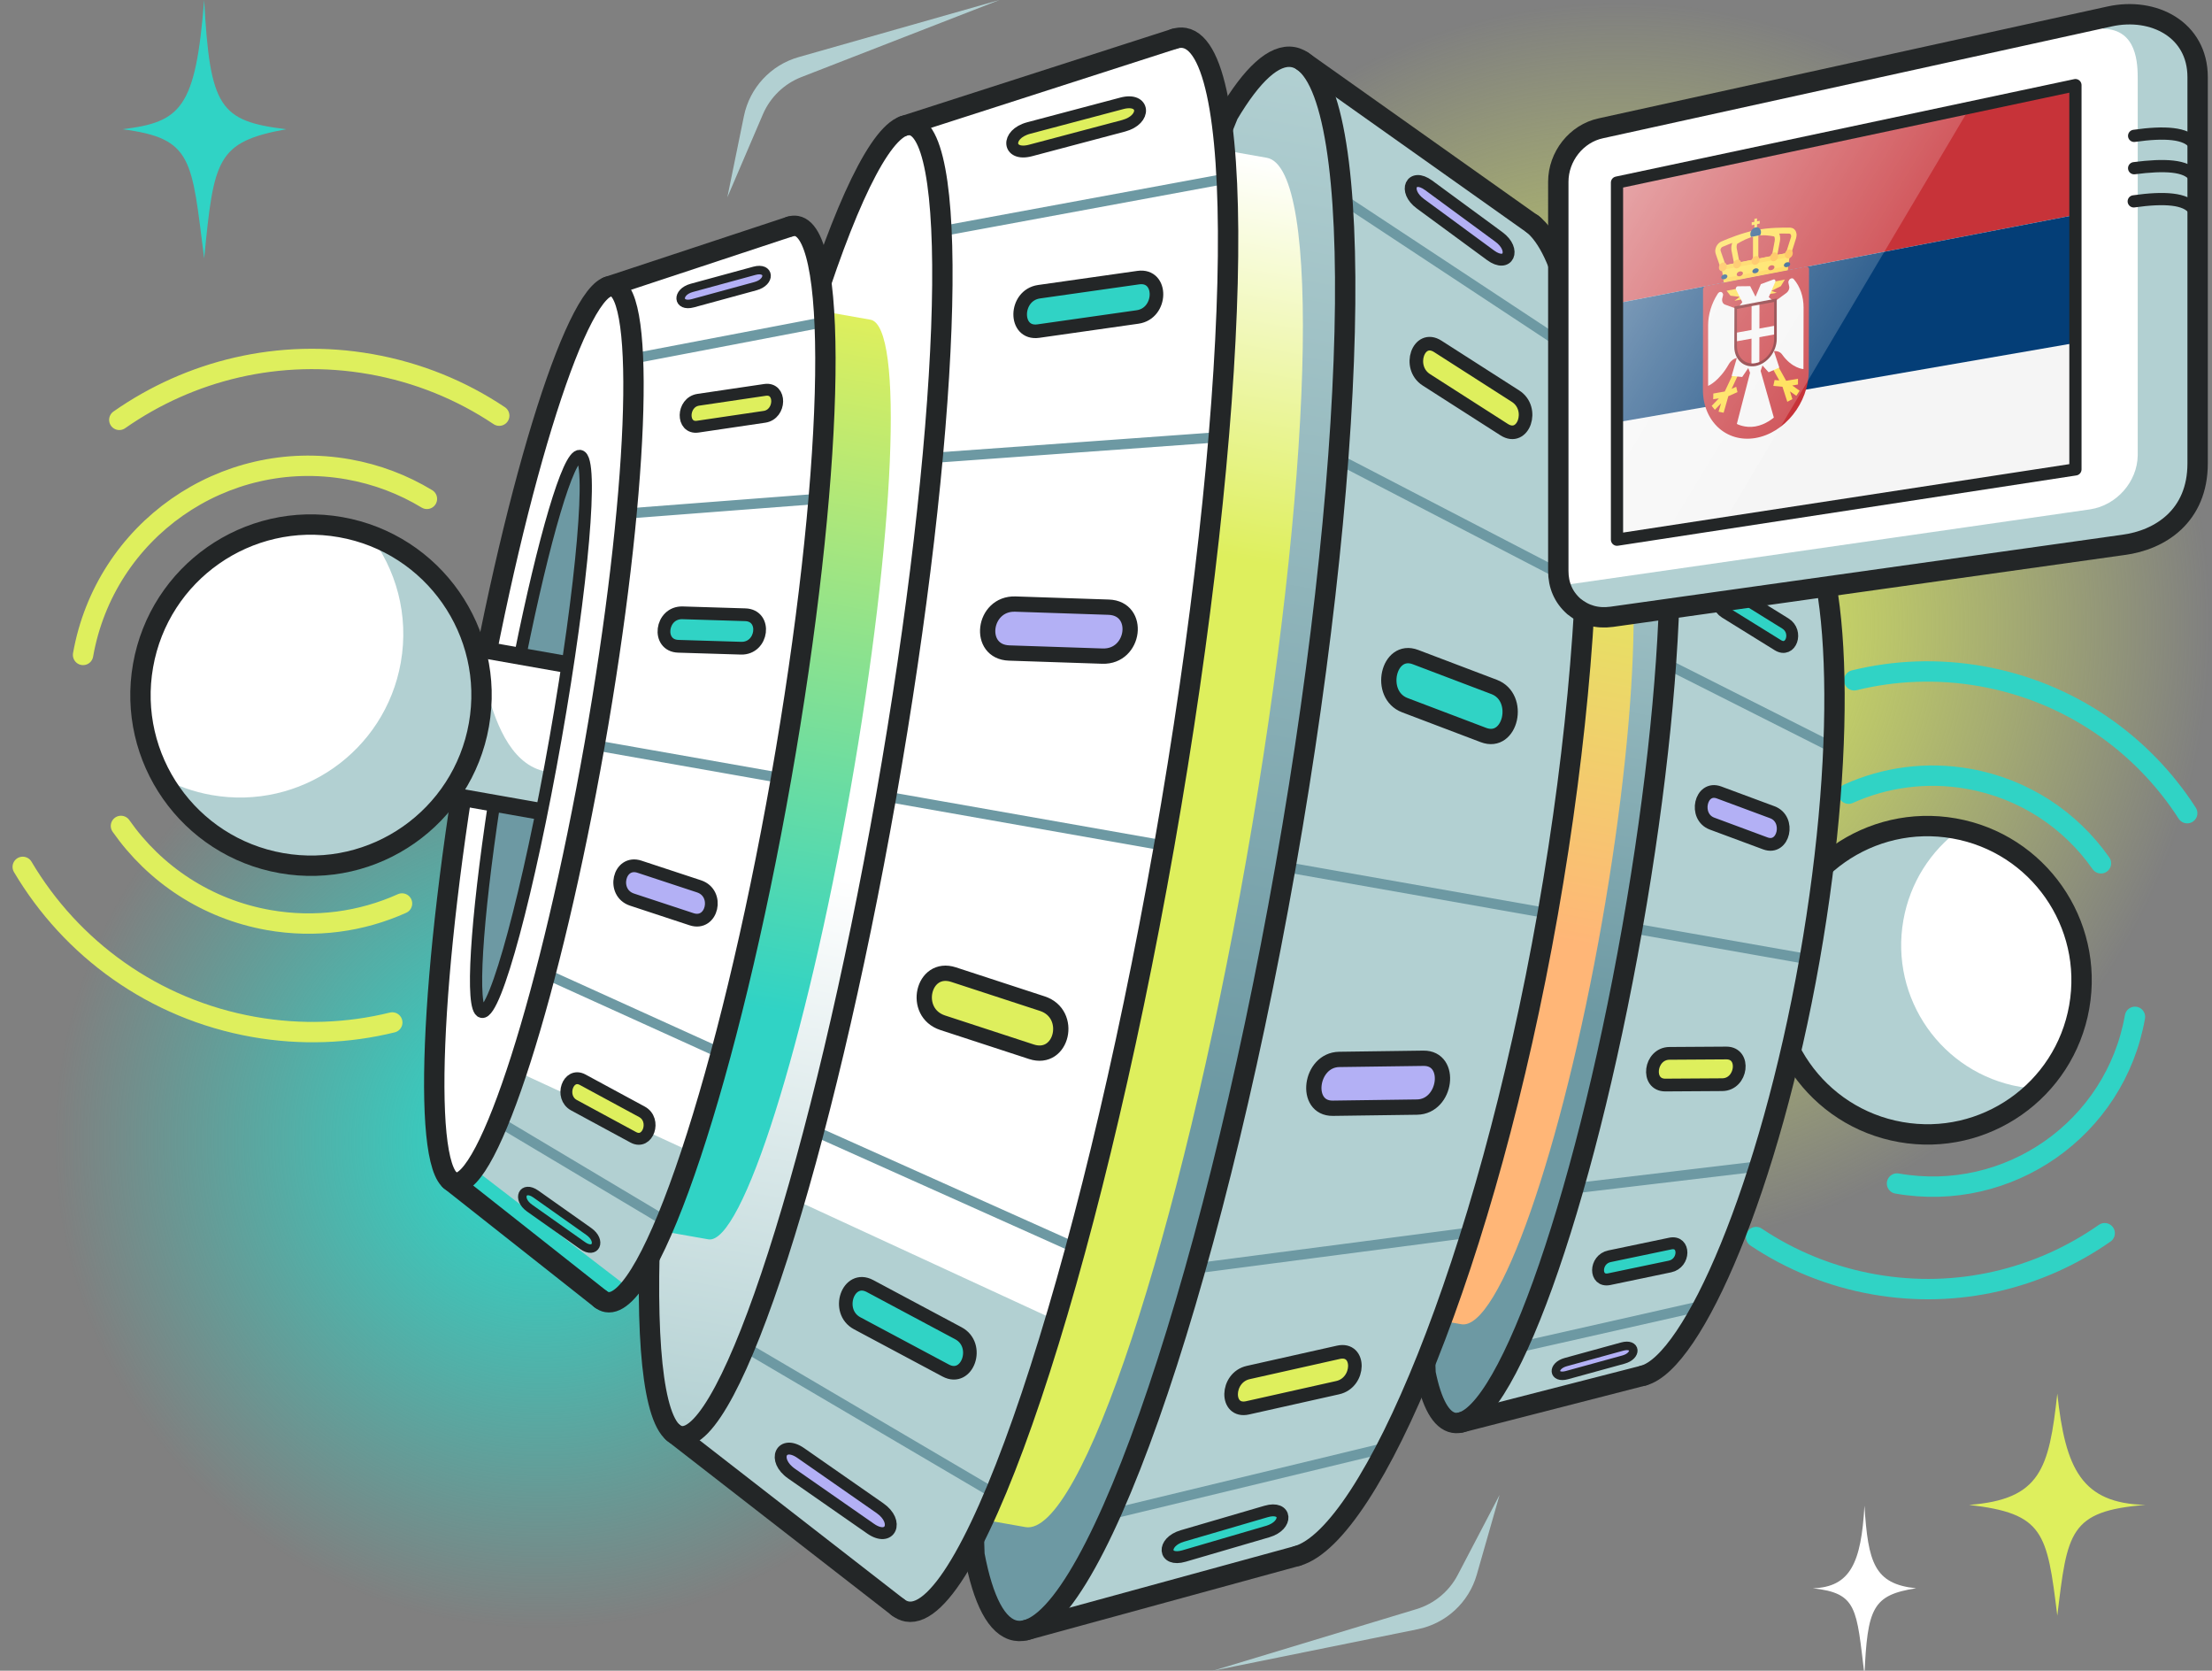 <svg width="543" height="410" viewBox="0 0 543 410" fill="none" xmlns="http://www.w3.org/2000/svg">
<rect x="0" y="0" width="543" height="410" fill="#808080" stroke="none"/>
<g clip-path="url(#clip0_6156_41313)">
<circle cx="133" cy="280" r="120" fill="url(#paint0_radial_6156_41313)"/>
<ellipse cx="397.5" cy="153.5" rx="145.5" ry="153.5" fill="url(#paint1_radial_6156_41313)"/>
<path d="M465.676 290.441C479.39 292.859 492.785 289.49 503.355 282.089C513.924 274.689 521.671 263.254 524.089 249.54M515.738 211.861C508.338 201.288 496.899 193.54 483.189 191.123C472.851 189.3 462.693 190.766 453.793 194.772" stroke="#30D3C5" stroke-width="5" stroke-miterlimit="22.926" stroke-linecap="round" stroke-linejoin="round"/>
<path d="M431.082 303.581C439.565 309.258 449.339 313.303 460.037 315.19C480.643 318.823 500.768 313.759 516.657 302.636M536.915 199.557C525.88 182.424 508.006 169.76 486.354 165.942C475.655 164.056 465.087 164.514 455.174 166.947" stroke="#30D3C5" stroke-width="5" stroke-miterlimit="22.926" stroke-linecap="round" stroke-linejoin="round"/>
<path d="M435.892 233.987C439.52 213.411 459.142 199.671 479.718 203.3C500.295 206.928 514.034 226.55 510.406 247.126C506.778 267.703 487.156 281.442 466.58 277.814C446.003 274.186 432.264 254.564 435.892 233.987Z" fill="white"/>
<path fill-rule="evenodd" clip-rule="evenodd" d="M481.039 203.561C480.605 203.464 480.16 203.378 479.718 203.3C459.14 199.672 439.52 213.41 435.891 233.988C432.263 254.567 446.001 274.187 466.579 277.815C479.258 280.051 491.574 275.688 500.009 267.2C498.636 267.121 497.252 266.965 495.865 266.721C476.67 263.336 463.851 245.029 467.237 225.831C468.874 216.543 474.006 208.747 481.039 203.561Z" fill="#B2D0D2"/>
<path d="M435.892 233.987C439.52 213.411 459.142 199.671 479.718 203.3C500.295 206.928 514.034 226.55 510.406 247.126C506.778 267.703 487.156 281.442 466.58 277.814C446.003 274.186 432.264 254.564 435.892 233.987Z" stroke="#232627" stroke-width="5" stroke-miterlimit="22.926" stroke-linecap="round" stroke-linejoin="round"/>
<path fill-rule="evenodd" clip-rule="evenodd" d="M402.785 99.498C412.229 106.73 412.255 162.225 400.693 227.798C389.128 293.386 370.122 345.505 358.772 349.042L405.02 336.946C427.671 316.509 440.174 251.929 443.113 235.261C452.558 181.693 450.592 134.094 440.975 126.279L402.785 99.498Z" fill="#B2D0D2"/>
<path d="M372.43 330.72L418.145 320.396" stroke="#6D99A3" stroke-width="2.5" stroke-miterlimit="22.926" stroke-linecap="round" stroke-linejoin="round"/>
<path d="M385.838 291.691L431.91 286.214" stroke="#6D99A3" stroke-width="2.5" stroke-miterlimit="22.926" stroke-linecap="round" stroke-linejoin="round"/>
<path d="M400.2 227.695L444.21 235.451" stroke="#6D99A3" stroke-width="2.5" stroke-miterlimit="22.926" stroke-linecap="round" stroke-linejoin="round"/>
<path d="M409.342 121.381L448.794 146.582" stroke="#6D99A3" stroke-width="2.5" stroke-miterlimit="22.926" stroke-linecap="round" stroke-linejoin="round"/>
<path d="M408.593 162.642L450.067 183.556" stroke="#6D99A3" stroke-width="2.5" stroke-miterlimit="22.926" stroke-linecap="round" stroke-linejoin="round"/>
<path fill-rule="evenodd" clip-rule="evenodd" d="M349.942 336.99C351.424 344.294 353.728 348.609 356.852 349.16C368.876 351.28 388.502 296.937 400.696 227.782C412.89 158.624 413.035 100.846 401.011 98.725C397.887 98.175 394.245 101.441 390.355 107.797C359.832 180.486 346.358 256.881 349.942 336.99Z" fill="url(#paint2_linear_6156_41313)" stroke="#232627" stroke-width="5" stroke-miterlimit="22.926" stroke-linecap="round" stroke-linejoin="round"/>
<path fill-rule="evenodd" clip-rule="evenodd" d="M393.219 226.464C403.098 170.438 403.675 123.711 394.504 122.094L378.197 119.218L363.663 201.645C362.387 207.77 361.167 214.106 360.02 220.61C358.874 227.106 357.854 233.481 356.958 239.674L342.424 322.1L358.731 324.975C367.902 326.592 383.341 282.486 393.219 226.464Z" fill="url(#paint3_linear_6156_41313)"/>
<path d="M403.442 337.575C415.701 334.261 434.394 291.12 444.21 235.451C454.023 179.797 451.417 133.608 440.839 125.552" stroke="#232627" stroke-width="5" stroke-miterlimit="22.926" stroke-linecap="round" stroke-linejoin="round"/>
<path d="M358.541 349.102L403.442 337.575" stroke="#232627" stroke-width="5" stroke-miterlimit="22.926" stroke-linecap="round" stroke-linejoin="round"/>
<path d="M402.579 99.354L441.071 125.736" stroke="#232627" stroke-width="5" stroke-miterlimit="22.926" stroke-linecap="round" stroke-linejoin="round"/>
<path fill-rule="evenodd" clip-rule="evenodd" d="M423.771 258.413L409.831 258.501C404.954 258.532 403.979 266.305 408.82 266.276L422.76 266.188C427.637 266.157 428.612 258.383 423.771 258.413Z" fill="#DEEF5D" stroke="#232627" stroke-width="3.129" stroke-miterlimit="22.926" stroke-linecap="round" stroke-linejoin="round"/>
<path fill-rule="evenodd" clip-rule="evenodd" d="M410.018 305.175L395.105 308.292C391.383 309.067 391.343 314.691 395.032 313.919L409.945 310.805C413.667 310.027 413.707 304.402 410.018 305.175Z" fill="#30D3C5" stroke="#232627" stroke-width="2.918" stroke-miterlimit="22.926" stroke-linecap="round" stroke-linejoin="round"/>
<path fill-rule="evenodd" clip-rule="evenodd" d="M398.223 330.456L384.383 334.259C380.927 335.208 381.234 338.403 384.662 337.461L398.497 333.658C401.959 332.705 401.646 329.513 398.223 330.456Z" fill="#B3B0F5" stroke="#232627" stroke-width="2.087" stroke-miterlimit="22.926" stroke-linecap="round" stroke-linejoin="round"/>
<path fill-rule="evenodd" clip-rule="evenodd" d="M433.353 206.975L420.283 202.124C415.711 200.427 417.453 192.789 421.992 194.476L435.061 199.327C439.633 201.024 437.895 208.663 433.353 206.975Z" fill="#B3B0F5" stroke="#232627" stroke-width="3.129" stroke-miterlimit="22.926" stroke-linecap="round" stroke-linejoin="round"/>
<path fill-rule="evenodd" clip-rule="evenodd" d="M436.423 158.329L423.478 150.303C420.242 148.298 422.128 142.999 425.334 144.987L438.279 153.013C441.514 155.022 439.625 160.317 436.423 158.329Z" fill="#30D3C5" stroke="#232627" stroke-width="2.918" stroke-miterlimit="22.926" stroke-linecap="round" stroke-linejoin="round"/>
<path fill-rule="evenodd" clip-rule="evenodd" d="M433.984 130.542L422.281 122.231C419.357 120.157 420.739 117.26 423.638 119.317L435.342 127.624C438.265 129.702 436.88 132.595 433.984 130.542Z" fill="#DEEF5D" stroke="#232627" stroke-width="2.087" stroke-miterlimit="22.926" stroke-linecap="round" stroke-linejoin="round"/>
<path fill-rule="evenodd" clip-rule="evenodd" d="M320.018 15.182C333.937 26.225 333.387 111.689 315.559 212.798C297.726 313.935 269.014 394.401 252.157 399.969L320.806 380.848C354.587 349.136 373.798 249.545 378.33 223.839C392.895 141.242 390.486 67.954 376.32 56.02L320.018 15.182Z" fill="#B2D0D2"/>
<path d="M272.586 371.602L340.432 355.225" stroke="#6D99A3" stroke-width="2.5" stroke-miterlimit="22.926" stroke-linecap="round" stroke-linejoin="round"/>
<path d="M292.87 311.352L361.192 302.428" stroke="#6D99A3" stroke-width="2.5" stroke-miterlimit="22.926" stroke-linecap="round" stroke-linejoin="round"/>
<path d="M314.827 212.641L379.951 224.124" stroke="#6D99A3" stroke-width="2.5" stroke-miterlimit="22.926" stroke-linecap="round" stroke-linejoin="round"/>
<path d="M329.502 48.816L387.691 87.204" stroke="#6D99A3" stroke-width="2.5" stroke-miterlimit="22.926" stroke-linecap="round" stroke-linejoin="round"/>
<path d="M327.956 112.37L389.182 144.14" stroke="#6D99A3" stroke-width="2.5" stroke-miterlimit="22.926" stroke-linecap="round" stroke-linejoin="round"/>
<path fill-rule="evenodd" clip-rule="evenodd" d="M239.203 381.503C241.32 392.731 244.688 399.356 249.312 400.171C267.1 403.307 296.762 319.404 315.564 212.771C334.366 106.138 335.19 17.15 317.406 14.014C312.778 13.198 307.347 18.271 301.518 28.098C255.52 140.367 234.744 258.167 239.203 381.503Z" fill="url(#paint4_linear_6156_41313)" stroke="#232627" stroke-width="5" stroke-miterlimit="22.926" stroke-linecap="round" stroke-linejoin="round"/>
<path fill-rule="evenodd" clip-rule="evenodd" d="M305.912 211.069C322.279 118.275 324.545 41.115 310.979 38.723L286.846 34.468L262.773 170.99C260.692 181.142 258.689 191.64 256.79 202.408C254.891 213.176 253.183 223.725 251.666 233.981L227.594 370.503L251.727 374.758C265.293 377.15 289.554 303.865 305.912 211.069Z" fill="url(#paint5_linear_6156_41313)"/>
<path fill-rule="evenodd" clip-rule="evenodd" d="M285.78 207.519C299.692 128.616 304.531 59.516 299.603 27.761C297.87 16.6 294.932 10.051 290.754 9.314C289.967 9.176 289.151 9.248 288.304 9.518L288.286 9.527L222.192 30.793C222.707 30.66 223.208 30.633 223.688 30.717C235.949 32.879 233.181 106.645 217.517 195.483C201.852 284.32 179.223 354.584 166.963 352.422C166.482 352.338 166.026 352.141 165.587 351.84L220.396 394.413L220.431 394.443C221.134 394.987 221.877 395.333 222.664 395.472C226.842 396.209 231.842 391.064 237.288 381.165C252.779 353.014 271.863 286.422 285.78 207.519Z" fill="white"/>
<path fill-rule="evenodd" clip-rule="evenodd" d="M195.132 294.438C184.512 330.913 174.018 353.666 166.963 352.422C166.483 352.338 166.022 352.141 165.587 351.84L220.396 394.417L220.431 394.443C221.134 394.987 221.877 395.333 222.664 395.472C226.842 396.209 231.842 391.064 237.288 381.165C244.099 368.785 251.606 348.967 259.064 323.944L195.132 294.438Z" fill="#B2D0D2"/>
<path d="M318.462 381.834C336.662 376.602 364.816 309.958 379.951 224.124C395.082 138.31 391.714 67.199 376.125 54.906" stroke="#232627" stroke-width="5" stroke-miterlimit="22.926" stroke-linecap="round" stroke-linejoin="round"/>
<path d="M182.852 330.513L244.217 366.6" stroke="#6D99A3" stroke-width="2.5" stroke-miterlimit="22.926" stroke-linecap="round" stroke-linejoin="round"/>
<path d="M199.82 277.487L264.086 306.276" stroke="#6D99A3" stroke-width="2.5" stroke-miterlimit="22.926" stroke-linecap="round" stroke-linejoin="round"/>
<path d="M217.517 195.483L285.78 207.519" stroke="#6D99A3" stroke-width="2.5" stroke-miterlimit="22.926" stroke-linecap="round" stroke-linejoin="round"/>
<path d="M231.126 56.74L301.133 43.813" stroke="#6D99A3" stroke-width="2.5" stroke-miterlimit="22.926" stroke-linecap="round" stroke-linejoin="round"/>
<path d="M228.935 112.367L299.172 107.294" stroke="#6D99A3" stroke-width="2.5" stroke-miterlimit="22.926" stroke-linecap="round" stroke-linejoin="round"/>
<path d="M288.286 9.527C289.134 9.249 289.963 9.175 290.753 9.314C306.809 12.145 304.582 100.886 285.78 207.519C266.973 314.152 238.718 398.303 222.663 395.472C221.865 395.331 221.109 394.974 220.396 394.413" stroke="#232627" stroke-width="5" stroke-miterlimit="22.926" stroke-linecap="round" stroke-linejoin="round"/>
<path fill-rule="evenodd" clip-rule="evenodd" d="M173.135 187.657C188.799 98.82 211.436 28.557 223.688 30.717C235.945 32.878 233.181 106.645 217.517 195.483C201.852 284.32 179.22 354.583 166.963 352.422C154.711 350.262 157.47 276.494 173.135 187.657Z" fill="url(#paint6_linear_6156_41313)" stroke="#232627" stroke-width="5" stroke-miterlimit="22.926" stroke-linecap="round" stroke-linejoin="round"/>
<path d="M165.222 351.556L220.431 394.443" stroke="#232627" stroke-width="5" stroke-miterlimit="22.926" stroke-linecap="round" stroke-linejoin="round"/>
<path d="M251.813 400.064L318.462 381.834" stroke="#232627" stroke-width="5" stroke-miterlimit="22.926" stroke-linecap="round" stroke-linejoin="round"/>
<path d="M221.755 30.936L288.304 9.518" stroke="#232627" stroke-width="5" stroke-miterlimit="22.926" stroke-linecap="round" stroke-linejoin="round"/>
<path d="M319.715 14.969L376.467 55.186" stroke="#232627" stroke-width="5" stroke-miterlimit="22.926" stroke-linecap="round" stroke-linejoin="round"/>
<path d="M202.966 192.917C211.342 145.415 214.426 106.253 209.855 105.447C205.283 104.641 194.787 142.495 186.411 189.998C178.035 237.501 174.951 276.662 179.522 277.469C184.094 278.275 194.59 240.42 202.966 192.917Z" fill="#B2D0D2" stroke="#232627" stroke-width="2.001" stroke-miterlimit="22.926" stroke-linecap="round" stroke-linejoin="round"/>
<path fill-rule="evenodd" clip-rule="evenodd" d="M234.091 239.183L255.873 246.301C263.487 248.791 260.761 260.58 253.195 258.107L231.418 250.99C223.796 248.499 226.526 236.71 234.091 239.183Z" fill="#DEEF5D" stroke="#232627" stroke-width="3.753" stroke-miterlimit="22.926" stroke-linecap="round" stroke-linejoin="round"/>
<path fill-rule="evenodd" clip-rule="evenodd" d="M213.565 315.605L235.274 327.195C240.699 330.086 237.521 339.205 232.144 336.335L210.431 324.745C205.007 321.85 208.189 312.735 213.565 315.605Z" fill="#30D3C5" stroke="#232627" stroke-width="3.335" stroke-miterlimit="22.926" stroke-linecap="round" stroke-linejoin="round"/>
<path fill-rule="evenodd" clip-rule="evenodd" d="M196.594 356.596L215.991 370.1C220.839 373.473 218.513 378.482 213.711 375.141L194.31 361.637C189.462 358.26 191.791 353.255 196.594 356.596Z" fill="#B3B0F5" stroke="#232627" stroke-width="2.918" stroke-miterlimit="22.926" stroke-linecap="round" stroke-linejoin="round"/>
<path fill-rule="evenodd" clip-rule="evenodd" d="M247.729 160.251L270.631 161.016C278.637 161.28 280.108 149.27 272.153 149.006L249.255 148.242C241.24 147.976 239.774 159.987 247.729 160.251Z" fill="#B3B0F5" stroke="#232627" stroke-width="3.753" stroke-miterlimit="22.926" stroke-linecap="round" stroke-linejoin="round"/>
<path fill-rule="evenodd" clip-rule="evenodd" d="M254.888 81.253L279.251 77.787C285.339 76.922 285.47 67.27 279.436 68.128L255.069 71.589C248.981 72.458 248.854 82.108 254.888 81.253Z" fill="#30D3C5" stroke="#232627" stroke-width="3.335" stroke-miterlimit="22.926" stroke-linecap="round" stroke-linejoin="round"/>
<path fill-rule="evenodd" clip-rule="evenodd" d="M252.96 36.93L275.805 30.875C281.515 29.363 281.043 23.861 275.387 25.357L252.538 31.412C246.827 32.927 247.304 38.426 252.96 36.93Z" fill="#DEEF5D" stroke="#232627" stroke-width="2.918" stroke-miterlimit="22.926" stroke-linecap="round" stroke-linejoin="round"/>
<path fill-rule="evenodd" clip-rule="evenodd" d="M349.425 259.704L328.769 259.986C321.545 260.087 320.016 272.067 327.187 271.969L347.844 271.687C355.072 271.586 356.601 259.602 349.425 259.704Z" fill="#B3B0F5" stroke="#232627" stroke-width="3.753" stroke-miterlimit="22.926" stroke-linecap="round" stroke-linejoin="round"/>
<path fill-rule="evenodd" clip-rule="evenodd" d="M328.548 331.863L306.424 336.823C300.898 338.058 300.777 346.722 306.254 345.493L328.382 340.538C333.909 339.295 334.028 330.639 328.548 331.863Z" fill="#DEEF5D" stroke="#232627" stroke-width="3.335" stroke-miterlimit="22.926" stroke-linecap="round" stroke-linejoin="round"/>
<path fill-rule="evenodd" clip-rule="evenodd" d="M310.802 370.923L290.26 376.929C285.127 378.43 285.551 383.348 290.637 381.859L311.184 375.854C316.316 374.353 315.888 369.438 310.802 370.923Z" fill="#30D3C5" stroke="#232627" stroke-width="2.918" stroke-miterlimit="22.926" stroke-linecap="round" stroke-linejoin="round"/>
<path fill-rule="evenodd" clip-rule="evenodd" d="M208.733 193.934C219.722 131.613 221.936 79.911 213.676 78.455L194.854 75.136L178.686 166.826C177.307 173.649 175.968 180.699 174.693 187.932C173.418 195.165 172.265 202.247 171.227 209.13L155.059 300.821L173.882 304.14C182.142 305.596 197.744 256.259 208.733 193.934Z" fill="url(#paint7_linear_6156_41313)"/>
<path fill-rule="evenodd" clip-rule="evenodd" d="M191.756 190.94C201.27 136.981 204.672 89.74 201.431 68.046C200.294 60.424 198.332 55.954 195.533 55.46C195.002 55.367 194.454 55.418 193.885 55.605L193.872 55.611L149.447 70.291C149.791 70.195 150.126 70.179 150.452 70.236C158.677 71.686 156.66 122.108 145.947 182.863C135.235 243.618 119.884 291.689 111.659 290.239C111.334 290.181 111.029 290.051 110.734 289.844L147.445 318.822L147.469 318.842C147.94 319.213 148.438 319.449 148.969 319.542C151.767 320.036 155.139 316.506 158.816 309.732C169.281 290.455 182.241 244.9 191.756 190.94Z" fill="white"/>
<path fill-rule="evenodd" clip-rule="evenodd" d="M169.767 282.731C165.986 294.159 162.267 303.375 158.816 309.728C155.139 316.506 151.771 320.036 148.969 319.542C148.438 319.449 147.94 319.213 147.469 318.842L147.445 318.822L110.734 289.844C111.025 290.051 111.334 290.181 111.658 290.242C115.551 290.925 121.039 280.518 126.873 262.934L169.767 282.731Z" fill="#B2D0D2"/>
<path d="M153.573 315.453L116.056 286.627L111.902 290.984L148.402 320.276L153.573 315.453Z" fill="#30D3C5"/>
<path d="M122.375 275.23L163.499 299.763" stroke="#6D99A3" stroke-width="2.5" stroke-miterlimit="22.926" stroke-linecap="round" stroke-linejoin="round"/>
<path d="M133.883 238.951L176.976 258.488" stroke="#6D99A3" stroke-width="2.5" stroke-miterlimit="22.926" stroke-linecap="round" stroke-linejoin="round"/>
<path d="M145.947 182.863L191.756 190.941" stroke="#6D99A3" stroke-width="2.5" stroke-miterlimit="22.926" stroke-linecap="round" stroke-linejoin="round"/>
<path d="M155.388 88.004L202.423 79.016" stroke="#6D99A3" stroke-width="2.5" stroke-miterlimit="22.926" stroke-linecap="round" stroke-linejoin="round"/>
<path d="M153.794 126.031L200.97 122.412" stroke="#6D99A3" stroke-width="2.5" stroke-miterlimit="22.926" stroke-linecap="round" stroke-linejoin="round"/>
<path d="M193.872 55.611C194.446 55.416 194.999 55.366 195.533 55.46C206.305 57.359 204.614 118.018 191.756 190.94C178.898 263.862 159.74 321.442 148.969 319.542C148.43 319.447 147.921 319.206 147.445 318.822" stroke="#232627" stroke-width="5" stroke-miterlimit="22.926" stroke-linecap="round" stroke-linejoin="round"/>
<path fill-rule="evenodd" clip-rule="evenodd" d="M116.163 177.611C126.875 116.86 142.226 68.786 150.451 70.236C158.677 71.686 156.659 122.112 145.947 182.863C135.235 243.618 119.884 291.689 111.659 290.239C103.434 288.788 105.45 238.366 116.163 177.611Z" fill="white" stroke="#232627" stroke-width="5" stroke-miterlimit="22.926" stroke-linecap="round" stroke-linejoin="round"/>
<path d="M110.491 289.653L147.469 318.842" stroke="#232627" stroke-width="5" stroke-miterlimit="22.926" stroke-linecap="round" stroke-linejoin="round"/>
<path d="M149.154 70.387L193.885 55.605" stroke="#232627" stroke-width="5" stroke-miterlimit="22.926" stroke-linecap="round" stroke-linejoin="round"/>
<path fill-rule="evenodd" clip-rule="evenodd" d="M124.272 179.041C130.914 141.373 139.012 111.311 142.357 111.901C145.699 112.49 143.027 143.509 136.385 181.177C129.743 218.845 121.645 248.907 118.303 248.318C114.958 247.728 117.63 216.71 124.272 179.041Z" fill="#6D99A3"/>
<path fill-rule="evenodd" clip-rule="evenodd" d="M156.981 212.697L171.592 217.512C176.702 219.196 174.84 227.261 169.768 225.587L155.158 220.773C150.048 219.085 151.905 211.023 156.981 212.697Z" fill="#B3B0F5" stroke="#232627" stroke-width="3.129" stroke-miterlimit="22.926" stroke-linecap="round" stroke-linejoin="round"/>
<path fill-rule="evenodd" clip-rule="evenodd" d="M143.032 264.972L157.582 272.845C161.22 274.814 159.065 281.052 155.46 279.102L140.906 271.228C137.268 269.259 139.426 263.026 143.032 264.972Z" fill="#DEEF5D" stroke="#232627" stroke-width="2.918" stroke-miterlimit="22.926" stroke-linecap="round" stroke-linejoin="round"/>
<path fill-rule="evenodd" clip-rule="evenodd" d="M131.546 293.03L144.542 302.216C147.79 304.511 146.215 307.938 142.999 305.664L129.999 296.478C126.751 294.179 128.326 290.755 131.546 293.03Z" fill="#30D3C5" stroke="#232627" stroke-width="2.087" stroke-miterlimit="22.926" stroke-linecap="round" stroke-linejoin="round"/>
<path fill-rule="evenodd" clip-rule="evenodd" d="M166.52 158.602L181.896 159.071C187.275 159.236 188.283 151.025 182.944 150.863L167.568 150.39C162.19 150.225 161.177 158.439 166.52 158.602Z" fill="#30D3C5" stroke="#232627" stroke-width="3.129" stroke-miterlimit="22.926" stroke-linecap="round" stroke-linejoin="round"/>
<path fill-rule="evenodd" clip-rule="evenodd" d="M171.291 104.705L187.656 102.287C191.748 101.681 191.856 95.082 187.802 95.682L171.432 98.103C167.341 98.709 167.237 105.305 171.291 104.705Z" fill="#DEEF5D" stroke="#232627" stroke-width="2.918" stroke-miterlimit="22.926" stroke-linecap="round" stroke-linejoin="round"/>
<path fill-rule="evenodd" clip-rule="evenodd" d="M170.094 74.415L185.448 70.228C189.285 69.182 188.977 65.423 185.177 66.459L169.819 70.645C165.982 71.691 166.29 75.451 170.094 74.415Z" fill="#B3B0F5" stroke="#232627" stroke-width="2.087" stroke-miterlimit="22.926" stroke-linecap="round" stroke-linejoin="round"/>
<path fill-rule="evenodd" clip-rule="evenodd" d="M364.167 180.383L344.857 173.054C338.103 170.488 340.76 158.707 347.469 161.253L366.783 168.583C373.537 171.149 370.88 182.93 364.167 180.383Z" fill="#30D3C5" stroke="#232627" stroke-width="3.753" stroke-miterlimit="22.926" stroke-linecap="round" stroke-linejoin="round"/>
<path fill-rule="evenodd" clip-rule="evenodd" d="M369.234 105.432L350.139 93.209C345.37 90.153 348.219 81.975 352.945 85.002L372.04 97.226C376.812 100.282 373.96 108.456 369.234 105.432Z" fill="#DEEF5D" stroke="#232627" stroke-width="3.335" stroke-miterlimit="22.926" stroke-linecap="round" stroke-linejoin="round"/>
<path fill-rule="evenodd" clip-rule="evenodd" d="M365.917 62.658L348.667 49.989C344.357 46.827 346.437 42.35 350.708 45.485L367.958 58.154C372.271 61.325 370.187 65.797 365.917 62.658Z" fill="#B3B0F5" stroke="#232627" stroke-width="2.918" stroke-miterlimit="22.926" stroke-linecap="round" stroke-linejoin="round"/>
<path fill-rule="evenodd" clip-rule="evenodd" d="M109.914 195.102L116.273 159.034L139.445 163.12C137.576 174.964 135.379 186.975 133.085 199.188L109.914 195.102Z" fill="white"/>
<path fill-rule="evenodd" clip-rule="evenodd" d="M109.914 195.102C115.995 186.358 117.894 180.645 119.5 169.5C122 178.5 126 188.5 135 189.5C134.403 194.131 134.06 194.451 133.085 199.188L109.914 195.102Z" fill="#B2D0D2"/>
<path d="M121.323 197C116.913 226.099 115.509 247.825 118.303 248.318C121.645 248.907 129.743 218.846 136.385 181.177C143.027 143.509 145.699 112.49 142.357 111.901C139.568 111.409 133.474 132.229 127.675 161" stroke="#232627" stroke-width="3" stroke-miterlimit="22.926" stroke-linecap="round" stroke-linejoin="round"/>
<path d="M117.259 177.804C121.273 155.037 106.071 133.326 83.304 129.312C60.537 125.297 38.826 140.499 34.812 163.266C30.797 186.033 45.999 207.744 68.766 211.758C91.534 215.773 113.244 200.571 117.259 177.804Z" fill="white"/>
<path d="M139.348 163.103L116.273 159.034L109.914 195.102L132.988 199.171" stroke="#232627" stroke-width="4.17" stroke-miterlimit="22.926" stroke-linejoin="round"/>
<path fill-rule="evenodd" clip-rule="evenodd" d="M90.481 130.914C109.197 137.739 120.893 157.199 117.315 177.495C113.3 200.263 91.587 215.467 68.819 211.452C55.996 209.191 45.571 201.314 39.632 190.795C43.372 192.841 47.503 194.325 51.933 195.106C73.745 198.952 94.541 184.39 98.387 162.579C100.442 150.923 97.239 139.556 90.481 130.914Z" fill="#B2D0D2"/>
<path fill-rule="evenodd" clip-rule="evenodd" d="M35.121 163.321C39.135 140.553 60.844 125.353 83.612 129.367C106.381 133.382 121.581 155.09 117.566 177.859C113.552 200.627 91.843 215.828 69.075 211.813C46.306 207.798 31.106 186.09 35.121 163.321Z" stroke="#232627" stroke-width="5" stroke-miterlimit="22.926" stroke-linecap="round" stroke-linejoin="round"/>
<path d="M104.8 122.424C99.018 118.923 92.507 116.412 85.452 115.168C70.18 112.475 55.263 116.227 43.486 124.47C31.717 132.714 23.085 145.448 20.391 160.724M29.694 202.687C37.941 214.464 50.675 223.093 65.948 225.785C77.46 227.815 88.775 226.181 98.689 221.723" stroke="#DEEF5D" stroke-width="5" stroke-miterlimit="22.926" stroke-linecap="round" stroke-linejoin="round"/>
<path d="M122.552 102.007C113.307 95.821 102.658 91.413 90.998 89.358C68.54 85.397 46.604 90.918 29.288 103.036M5.58 212.736C17.431 232.747 37.618 247.661 62.317 252.016C73.977 254.072 85.491 253.573 96.294 250.921" stroke="#DEEF5D" stroke-width="5" stroke-miterlimit="22.926" stroke-linecap="round" stroke-linejoin="round"/>
<path fill-rule="evenodd" clip-rule="evenodd" d="M50.12 0C51.534 26.429 53.944 29.713 70.239 31.712C53.175 34.853 52.5 39 50.12 63.425C47 39 47.447 33.95 30 31.712C44.5 30 48 26.5 50.12 0Z" fill="#30D3C5"/>
<path fill-rule="evenodd" clip-rule="evenodd" d="M457.684 369.5C458.575 383.483 460.094 388.72 470.365 389.776C459.609 391.438 458.437 394.684 457.684 410.979C455.697 394.699 455.997 390.96 445 389.776C454.175 389.486 456.896 383.598 457.684 369.5Z" fill="white"/>
<path fill-rule="evenodd" clip-rule="evenodd" d="M505.024 342C503 360.5 500.907 367.967 483.365 369.311C501.733 371.421 502.5 376 505.024 396.5C507.5 376 507.9 370.815 526.681 369.311C511.013 368.941 507 360.5 505.024 342Z" fill="#DEEF5D"/>
<path d="M196.737 18.908L245.351 0L196.036 14.019C189.211 15.959 184.036 21.54 182.616 28.492L178.544 48.426L187.274 28.055C189.073 23.859 192.483 20.562 196.737 18.908Z" fill="#B2D0D2"/>
<path d="M347.704 394.892L297.779 410L348.026 399.82C354.98 398.411 360.57 393.245 362.521 386.423L368.116 366.862L357.843 386.5C355.727 390.545 352.073 393.569 347.704 394.892Z" fill="#B2D0D2"/>
<path fill-rule="evenodd" clip-rule="evenodd" d="M382.529 140.09V44.612C382.529 38.436 386.94 32.75 393.018 31.476L518.493 3.93C529.276 1.578 538.981 9.616 538.981 19.223L539.471 113.721C539.569 126.661 530.257 132.542 521.238 133.719L395.665 151.364C392.038 151.854 388.999 150.972 386.352 148.815C383.803 146.56 382.529 143.619 382.529 140.09Z" fill="white"/>
<path d="M397 103.627L509.883 84.086L509.665 115.458L397 132.751V103.627Z" fill="#F5F5F5"/>
<path d="M397 45.098L510.32 21L510.101 52.621L397 74.409V45.098Z" fill="#C73339"/>
<path d="M397 74.409L510.101 52.621L509.883 84.086L397 103.627V74.409Z" fill="#043E77"/>
<path d="M438.809 66.356L423.177 69.352L422.553 65.263L439.464 61.923L438.809 66.356Z" fill="#FFDB38"/>
<path d="M423.021 68.322L423.177 69.352L438.809 66.356L438.965 65.232L423.021 68.322Z" fill="#FFCB2E"/>
<path d="M430.665 53.714L431.32 53.589V56.429L430.665 56.554V53.714Z" fill="#FFDB38"/>
<path d="M430.01 54.556L431.976 54.182V54.868L430.01 55.274V54.556ZM438.871 63.484C438.746 63.515 438.653 63.484 438.559 63.453C438.465 63.422 438.403 63.359 438.341 63.297C438.278 63.203 438.216 63.109 438.216 62.984C438.216 62.891 438.216 62.766 438.247 62.641L439.651 58.209C439.682 58.084 439.713 57.99 439.682 57.865C439.682 57.772 439.651 57.678 439.62 57.584C439.557 57.491 439.433 57.334 439.214 57.334C437.498 57.272 434.222 57.272 431.289 57.865L430.665 57.99C427.732 58.583 424.488 59.863 422.834 60.581C422.616 60.675 422.491 60.893 422.428 60.987C422.397 61.112 422.366 61.205 422.335 61.33C422.335 61.424 422.366 61.517 422.397 61.611L423.739 65.482C423.77 65.575 423.801 65.638 423.77 65.731C423.77 65.825 423.77 65.95 423.708 66.012C423.676 66.106 423.645 66.2 423.583 66.262C423.52 66.356 423.427 66.418 423.364 66.449C423.208 66.543 423.021 66.574 422.865 66.543C422.709 66.481 422.584 66.356 422.522 66.2L421.18 62.329C421.087 62.079 421.056 61.767 421.056 61.455C421.087 61.143 421.18 60.831 421.305 60.519C421.586 59.957 422.023 59.488 422.553 59.27C424.269 58.521 427.608 57.178 430.665 56.554L431.289 56.429C434.347 55.836 437.748 55.836 439.495 55.867C439.745 55.899 439.994 55.961 440.244 56.086C440.462 56.242 440.618 56.429 440.774 56.648C440.899 56.898 440.993 57.21 441.024 57.491C441.024 57.803 440.993 58.115 440.899 58.458L439.495 62.891C439.433 63.047 439.37 63.172 439.245 63.297C439.121 63.39 438.996 63.453 438.871 63.484Z" fill="#FFDB38"/>
<path d="M430.977 64.389C430.884 64.421 430.79 64.421 430.728 64.389C430.634 64.389 430.572 64.327 430.509 64.296C430.447 64.233 430.385 64.171 430.353 64.077C430.322 64.015 430.322 63.921 430.322 63.827V58.053C430.322 57.865 430.385 57.678 430.509 57.522C430.634 57.366 430.821 57.241 430.977 57.21C431.165 57.178 431.321 57.21 431.445 57.335C431.57 57.428 431.633 57.615 431.633 57.803V63.578C431.633 63.671 431.601 63.765 431.57 63.859C431.539 63.952 431.477 64.015 431.414 64.108C431.352 64.171 431.289 64.233 431.227 64.296C431.133 64.358 431.04 64.389 430.977 64.389Z" fill="#FFDB38"/>
<path d="M435.47 64.14C435.376 64.171 435.283 64.171 435.189 64.14C435.096 64.108 435.033 64.046 434.971 63.983C434.908 63.921 434.877 63.827 434.846 63.734C434.815 63.64 434.815 63.515 434.846 63.422L435.657 59.083C435.751 58.521 435.595 58.084 435.501 58.021C434.596 57.834 432.756 57.553 431.164 57.897L430.79 57.959C429.199 58.271 427.389 59.27 426.453 59.832C426.391 59.925 426.235 60.425 426.328 60.924L427.108 64.92C427.139 65.014 427.139 65.107 427.108 65.201C427.077 65.295 427.046 65.388 427.015 65.482C426.952 65.544 426.921 65.638 426.827 65.7C426.765 65.763 426.671 65.825 426.609 65.856C426.266 66.013 425.923 65.825 425.829 65.451L425.049 61.486C424.862 60.487 425.174 59.114 425.985 58.614C427.233 57.865 429.074 56.898 430.79 56.554L431.164 56.461C432.88 56.117 434.752 56.367 436 56.617C436.812 56.773 437.124 58.053 436.936 59.145L436.125 63.453C436.094 63.609 436 63.765 435.876 63.89C435.782 64.015 435.626 64.108 435.47 64.14Z" fill="#FFDB38"/>
<path d="M422.709 66.262L439.308 63.047L439.464 61.923L422.553 65.263L422.709 66.262Z" fill="#FFCB2E"/>
<path d="M418.684 70.226C418.528 70.258 418.341 70.351 418.248 70.507C418.123 70.663 418.06 70.882 418.06 71.069L418.029 95.573C417.998 103.346 423.739 108.684 430.884 107.498C438.091 106.28 443.988 98.913 444.019 90.985L444.082 66.044C444.082 65.856 444.019 65.7 443.894 65.575C443.769 65.451 443.613 65.419 443.426 65.451L418.684 70.226Z" fill="#C73339"/>
<path d="M432.194 91.016L433.504 87.239L430.915 88.394L428.325 88.175L429.604 91.484L426.359 104.033C426.359 104.033 428.294 105.094 430.884 104.657C433.473 104.22 435.439 102.472 435.439 102.472L432.194 91.016Z" fill="#F5F5F5"/>
<path d="M426.204 94.918L425.08 95.418L427.576 90.048L426.453 89.58L423.396 96.073L420.587 96.573L420.556 97.977L421.96 97.759L420.182 99.6L420.962 100.568L422.491 98.976L421.867 101.036L423.115 101.286L424.269 97.228L426.516 96.229L426.204 94.918Z" fill="#FFDB38"/>
<path d="M426.391 75.814L423.458 74.752C423.208 74.659 422.99 74.472 422.865 74.191C422.74 73.91 422.709 73.598 422.771 73.285L422.959 72.505C422.99 72.318 422.99 72.13 422.896 72.006C422.834 71.85 422.709 71.725 422.553 71.662C422.428 71.631 422.241 71.631 422.085 71.693C421.929 71.787 421.773 71.912 421.679 72.068C420.151 74.44 419.308 77.187 419.308 79.841V94.699C419.308 94.699 421.96 93.638 424.394 89.361C424.862 88.55 425.579 88.019 426.359 87.832L425.08 92.264L427.67 92.514L429.948 89.174L426.391 75.814Z" fill="#F5F5F5"/>
<path d="M435.626 93.263L436.781 93.357L434.253 88.862L435.408 87.957L438.465 93.451L441.367 92.951V94.356L439.963 94.606L441.773 95.886L440.961 97.134L439.401 96.042L439.994 97.946L438.746 98.601L437.561 94.918L435.314 94.699L435.626 93.263Z" fill="#FFDB38"/>
<path d="M435.501 74.097L438.496 71.912C438.777 71.694 438.996 71.413 439.12 71.1C439.245 70.788 439.276 70.445 439.183 70.164L439.027 69.446C438.996 69.29 438.996 69.072 439.089 68.915C439.152 68.728 439.276 68.572 439.432 68.447C439.588 68.354 439.744 68.291 439.932 68.291C440.088 68.291 440.244 68.385 440.337 68.51C441.897 70.32 442.74 72.786 442.74 75.502L442.708 90.579C442.708 90.579 439.932 90.454 437.467 86.989C437.03 86.365 436.281 86.084 435.47 86.178L436.78 90.204L434.16 91.359L431.882 88.831L435.501 74.097Z" fill="#F5F5F5"/>
<path d="M427.046 70.726L423.832 71.35L424.8 72.568L427.046 72.849L425.767 73.817L427.701 73.442L427.046 70.726ZM434.877 69.228L438.153 68.603L437.155 70.227L434.846 71.382L436.157 71.85L434.191 72.193L434.877 69.228Z" fill="#FFDB38"/>
<path d="M435.314 68.603L432.256 69.727L430.946 72.817L429.635 70.227L426.609 70.258C426.266 70.258 425.985 70.726 426.141 71.038L427.701 74.16L426.391 75.814L435.501 74.097L434.191 72.911L435.782 69.196C435.938 68.822 435.688 68.447 435.314 68.603Z" fill="#F5F5F5"/>
<path d="M430.946 64.982C431.508 64.889 431.944 64.327 431.944 63.734C431.944 63.141 431.508 62.735 430.977 62.86C430.416 62.953 429.979 63.515 429.979 64.108C429.979 64.701 430.416 65.076 430.946 64.982Z" fill="#FFB129"/>
<path d="M430.946 67.043C431.383 66.98 431.726 66.637 431.726 66.293C431.726 65.981 431.383 65.794 430.946 65.856C430.509 65.95 430.166 66.293 430.166 66.606C430.166 66.949 430.509 67.136 430.946 67.043Z" fill="#043E77"/>
<path d="M427.108 67.791C427.514 67.698 427.857 67.386 427.857 67.042C427.857 66.73 427.514 66.543 427.108 66.605C426.671 66.699 426.328 67.011 426.328 67.354C426.328 67.666 426.671 67.885 427.108 67.791Z" fill="#C73339"/>
<path d="M423.271 68.541C423.708 68.447 424.051 68.104 424.051 67.792C424.051 67.48 423.708 67.261 423.271 67.355C422.865 67.448 422.522 67.76 422.522 68.104C422.522 68.416 422.865 68.603 423.271 68.541Z" fill="#043E77"/>
<path d="M438.684 65.544C439.121 65.482 439.464 65.138 439.464 64.795C439.464 64.483 439.121 64.296 438.684 64.358C438.247 64.452 437.904 64.795 437.904 65.107C437.904 65.45 438.247 65.638 438.684 65.544Z" fill="#043E77"/>
<path d="M434.815 66.294C435.22 66.231 435.595 65.888 435.595 65.544C435.595 65.232 435.22 65.045 434.815 65.107C434.378 65.201 434.035 65.544 434.035 65.857C434.035 66.2 434.378 66.387 434.815 66.294Z" fill="#C73339"/>
<path d="M435.501 64.108C436.032 63.983 436.5 63.422 436.5 62.828C436.5 62.235 436.063 61.861 435.501 61.954C434.971 62.079 434.534 62.641 434.534 63.234C434.534 63.796 434.971 64.202 435.501 64.108Z" fill="#FFB129"/>
<path d="M439.089 63.39C439.651 63.296 440.088 62.734 440.088 62.141C440.088 61.548 439.651 61.142 439.121 61.267C438.559 61.361 438.122 61.923 438.122 62.516C438.122 63.109 438.559 63.515 439.089 63.39Z" fill="#FFB129"/>
<path d="M426.453 65.856C426.983 65.763 427.42 65.201 427.42 64.608C427.42 64.014 426.983 63.64 426.453 63.733C425.923 63.827 425.486 64.389 425.486 64.982C425.486 65.575 425.923 65.95 426.453 65.856Z" fill="#FFB129"/>
<path d="M422.927 66.543C423.458 66.45 423.895 65.888 423.895 65.295C423.895 64.701 423.458 64.327 422.927 64.421C422.397 64.545 421.96 65.076 421.96 65.669C421.96 66.262 422.366 66.637 422.927 66.543Z" fill="#FFB129"/>
<path d="M432.1 57.709C432.225 57.459 432.287 57.209 432.287 56.96C432.287 56.585 432.131 56.242 431.913 56.023C431.663 55.805 431.32 55.711 430.977 55.805C430.634 55.867 430.291 56.086 430.072 56.398C429.823 56.71 429.667 57.085 429.667 57.459C429.667 57.74 429.729 57.959 429.854 58.146L432.1 57.709Z" fill="#043E77"/>
<path d="M430.915 89.455C428.232 89.955 426.048 87.957 426.048 85.054L426.079 75.502L435.845 73.66L435.813 83.275C435.813 86.209 433.598 88.987 430.915 89.455Z" fill="#C73339"/>
<path d="M435.501 74.097V83.337C435.47 86.084 433.442 88.675 430.915 89.112C428.388 89.58 426.391 87.707 426.391 84.992V75.814L435.501 74.097ZM436.156 73.254L425.767 75.221L425.735 85.116C425.735 88.207 428.044 90.329 430.915 89.83C433.785 89.299 436.125 86.334 436.156 83.212V73.254Z" fill="#7A1A1F"/>
<path d="M429.948 89.174C430.26 89.205 430.572 89.174 430.915 89.111C431.258 89.049 431.57 88.955 431.882 88.831L431.913 74.784L429.979 75.127L429.948 89.174Z" fill="#F5F5F5"/>
<path d="M426.391 81.62L435.501 79.966V82.089L426.391 83.743V81.62Z" fill="#F5F5F5"/>
<path d="M483.5 26.5L397 45V132.5L423 128.5L483.5 26.5Z" fill="url(#paint8_linear_6156_41313)"/>
<path fill-rule="evenodd" clip-rule="evenodd" d="M517.709 4.028L521.434 3.538C529.178 2.558 539.471 14.125 539.471 21.869V119.015C539.471 125.582 534.276 131.366 527.806 132.248L395.665 151.364C392.038 151.854 388.999 150.972 386.352 148.815C384.784 147.345 383.607 145.678 383.019 143.717L513.102 124.994C519.571 124.014 524.669 118.23 524.767 111.761V19.517C524.767 15.694 524.669 7.165 516.239 7.067C515.062 5.205 519.277 4.42 517.709 4.028Z" fill="#B2D0D2"/>
<path fill-rule="evenodd" clip-rule="evenodd" d="M396.939 132.444V44.808L509.475 20.889V115.191L396.939 132.444Z" stroke="#232627" stroke-width="3" stroke-miterlimit="22.926" stroke-linecap="round" stroke-linejoin="round"/>
<path d="M523.885 33.339C531.433 32.26 536.726 32.652 538.589 35.299" stroke="#232627" stroke-width="3" stroke-miterlimit="22.926" stroke-linecap="round" stroke-linejoin="round"/>
<path d="M523.885 41.279C531.433 40.298 536.726 40.593 538.589 43.239" stroke="#232627" stroke-width="3" stroke-miterlimit="22.926" stroke-linecap="round" stroke-linejoin="round"/>
<path d="M523.787 49.415C531.335 48.337 536.628 48.729 538.491 51.376" stroke="#232627" stroke-width="3" stroke-miterlimit="22.926" stroke-linecap="round" stroke-linejoin="round"/>
<path fill-rule="evenodd" clip-rule="evenodd" d="M382.529 140.09V44.612C382.529 38.436 386.94 32.75 393.018 31.476L517.905 4.028C528.688 1.676 539.471 7.263 539.471 18.928V113.721C539.471 126.661 530.256 132.542 521.238 133.719L395.665 151.364C392.038 151.854 388.999 150.972 386.352 148.815C383.803 146.56 382.529 143.619 382.529 140.09Z" stroke="#232627" stroke-width="5" stroke-miterlimit="22.926" stroke-linecap="round" stroke-linejoin="round"/>
</g>
<defs>
<radialGradient id="paint0_radial_6156_41313" cx="0" cy="0" r="1" gradientUnits="userSpaceOnUse" gradientTransform="translate(133 280) rotate(90) scale(120)">
<stop offset="0.12" stop-color="#30D3C5"/>
<stop offset="1" stop-color="#30D3C5" stop-opacity="0"/>
</radialGradient>
<radialGradient id="paint1_radial_6156_41313" cx="0" cy="0" r="1" gradientUnits="userSpaceOnUse" gradientTransform="translate(397.5 153.5) rotate(90) scale(153.5 145.5)">
<stop offset="0.12" stop-color="#DEEF5D"/>
<stop offset="1" stop-color="#DEEF5D" stop-opacity="0"/>
</radialGradient>
<linearGradient id="paint2_linear_6156_41313" x1="401.061" y1="98.734" x2="356.903" y2="349.169" gradientUnits="userSpaceOnUse">
<stop stop-color="#B2D0D2"/>
<stop offset="0.59" stop-color="#6D99A3"/>
</linearGradient>
<linearGradient id="paint3_linear_6156_41313" x1="394.506" y1="122.094" x2="358.733" y2="324.976" gradientUnits="userSpaceOnUse">
<stop stop-color="#DEEF5D"/>
<stop offset="0.53" stop-color="#FFB677"/>
</linearGradient>
<linearGradient id="paint4_linear_6156_41313" x1="317.477" y1="14.027" x2="249.387" y2="400.184" gradientUnits="userSpaceOnUse">
<stop stop-color="#B2D0D2"/>
<stop offset="0.651" stop-color="#6D99A3"/>
</linearGradient>
<linearGradient id="paint5_linear_6156_41313" x1="310.977" y1="38.723" x2="251.725" y2="374.758" gradientUnits="userSpaceOnUse">
<stop stop-color="white"/>
<stop offset="0.288" stop-color="#DEEF5D"/>
</linearGradient>
<linearGradient id="paint6_linear_6156_41313" x1="223.688" y1="30.717" x2="166.963" y2="352.422" gradientUnits="userSpaceOnUse">
<stop offset="0.565" stop-color="white"/>
<stop offset="1" stop-color="#B2D0D2"/>
</linearGradient>
<linearGradient id="paint7_linear_6156_41313" x1="211.61" y1="78.09" x2="171.816" y2="303.775" gradientUnits="userSpaceOnUse">
<stop stop-color="#DEEF5D"/>
<stop offset="0.747" stop-color="#30D3C5"/>
</linearGradient>
<linearGradient id="paint8_linear_6156_41313" x1="490" y1="82" x2="339.5" y2="-9.5" gradientUnits="userSpaceOnUse">
<stop stop-color="white" stop-opacity="0"/>
<stop offset="1" stop-color="white"/>
</linearGradient>
<clipPath id="clip0_6156_41313">
<rect width="543" height="410" fill="white"/>
</clipPath>
</defs>
</svg>
